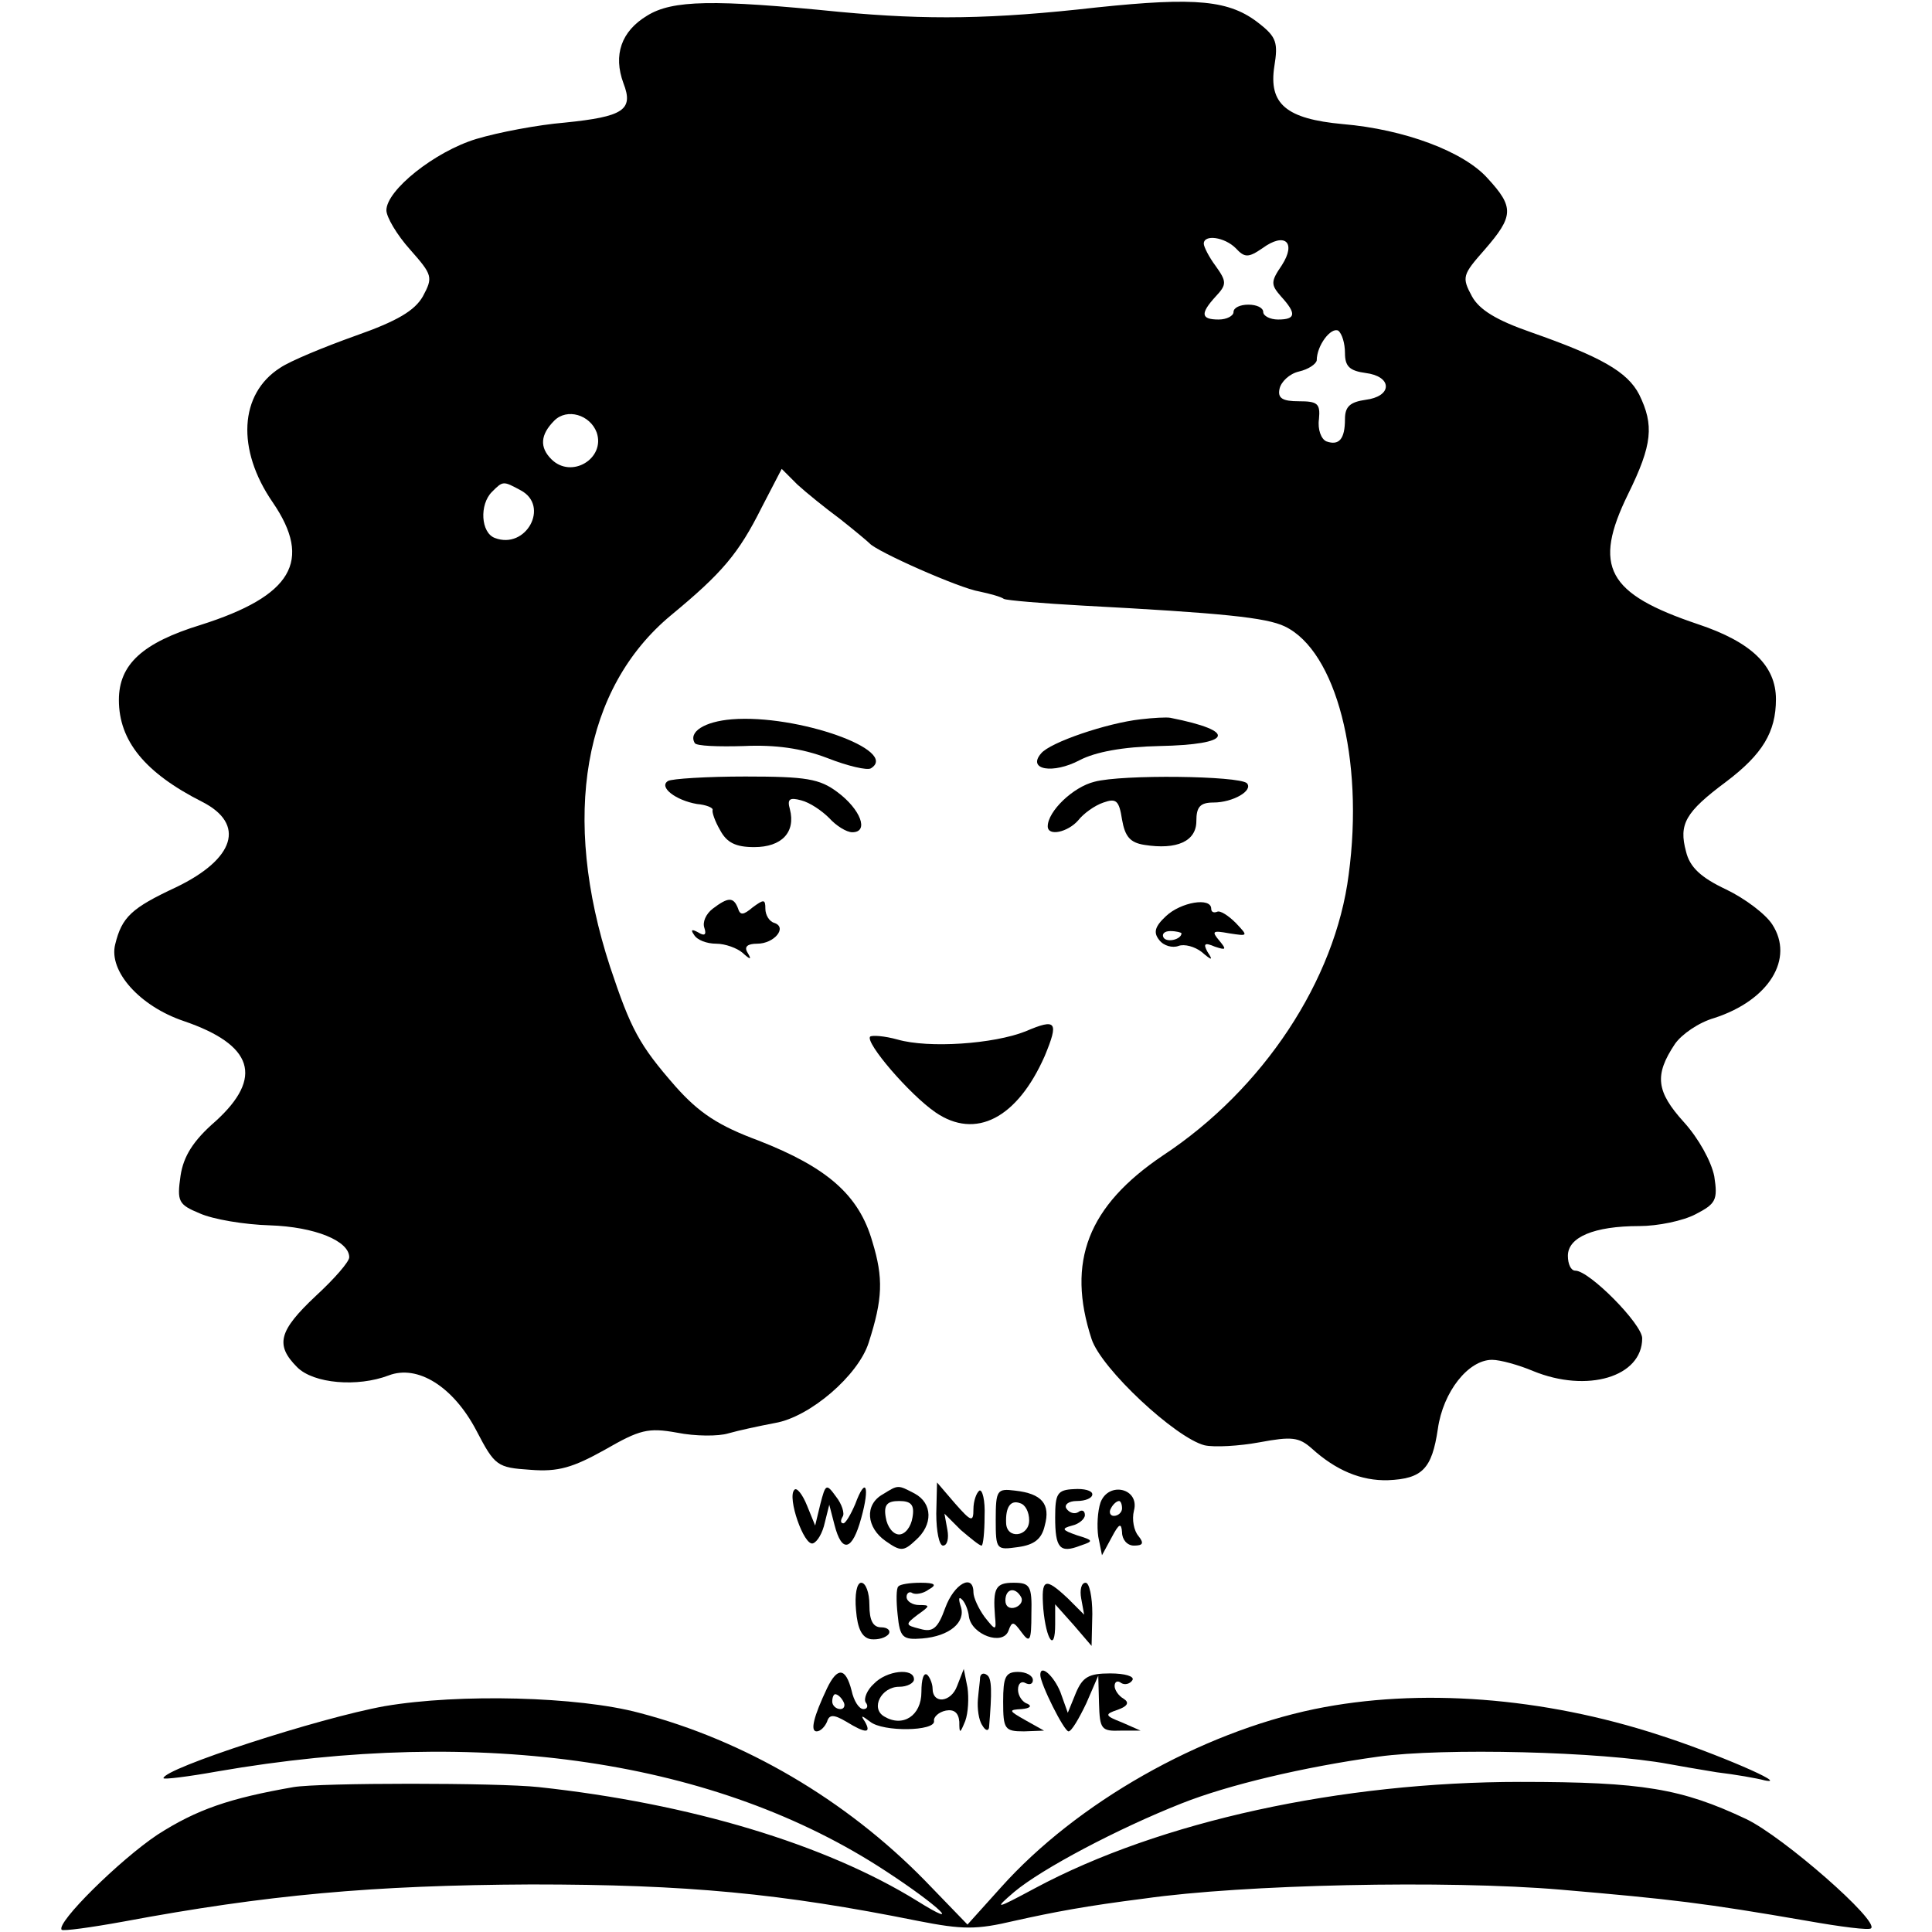<?xml version="1.0" standalone="no"?>
<!DOCTYPE svg PUBLIC "-//W3C//DTD SVG 20010904//EN"
 "http://www.w3.org/TR/2001/REC-SVG-20010904/DTD/svg10.dtd">
<svg version="1.0" xmlns="http://www.w3.org/2000/svg"
 width="260pt" height="260pt" viewBox="0 0 260 260"
 preserveAspectRatio="xMidYMid meet">
<g transform="translate(0,260) scale(0.1,-0.1)"
fill="#000000" stroke="none">
<path d="M871 2579 c-35 -21 -46 -53 -32 -91 14 -36 0 -45 -79 -53 -36 -3 -89
-13 -119 -22 -56 -17 -121 -69 -121 -96 0 -9 14 -33 32 -53 30 -34 31 -37 17
-63 -11 -19 -34 -33 -91 -53 -42 -15 -88 -34 -101 -43 -55 -35 -59 -110 -10
-181 54 -79 26 -126 -97 -165 -78 -24 -110 -53 -110 -101 0 -55 35 -98 112
-137 59 -30 44 -77 -35 -115 -60 -28 -73 -40 -82 -77 -9 -36 33 -83 92 -103
94 -32 108 -76 43 -135 -30 -26 -43 -47 -47 -73 -5 -35 -3 -39 26 -51 18 -8
60 -15 94 -16 61 -2 107 -21 107 -43 0 -6 -20 -29 -45 -52 -50 -47 -55 -66
-25 -96 22 -22 81 -27 123 -11 39 15 87 -15 118 -74 25 -48 28 -50 73 -53 37
-3 57 3 100 27 47 27 58 30 97 23 25 -5 56 -5 69 -1 14 4 42 10 63 14 47 8
112 64 126 108 19 59 20 87 5 136 -18 63 -61 100 -153 136 -54 20 -80 37 -112
73 -49 56 -60 77 -88 161 -66 202 -36 375 82 473 69 57 91 83 122 145 l27 52
21 -21 c12 -11 38 -32 57 -46 19 -15 37 -30 40 -33 9 -11 122 -61 148 -65 14
-3 29 -7 33 -10 4 -2 52 -6 106 -9 188 -10 247 -16 272 -28 69 -33 107 -178
86 -334 -18 -142 -115 -289 -250 -378 -101 -68 -130 -143 -96 -247 13 -40 113
-133 152 -143 13 -3 47 -1 74 4 43 8 53 7 70 -8 33 -30 67 -44 103 -43 46 2
59 15 67 69 7 50 41 93 73 93 11 0 36 -7 55 -15 73 -30 147 -8 147 44 0 19
-71 91 -90 91 -6 0 -10 9 -10 20 0 25 35 40 96 40 25 0 59 7 76 16 27 14 30
19 25 51 -4 20 -21 51 -41 73 -37 41 -40 63 -12 105 9 13 32 29 53 35 74 24
108 80 78 126 -9 14 -37 35 -62 47 -34 16 -49 30 -54 51 -10 37 -1 53 54 94
49 37 67 67 67 111 0 45 -33 77 -105 101 -122 41 -142 77 -94 175 33 67 35 93
15 134 -16 31 -52 51 -146 84 -46 16 -69 30 -79 48 -14 26 -13 29 17 63 39 45
40 57 4 96 -32 36 -112 66 -195 73 -76 7 -100 27 -92 78 5 31 3 39 -20 57 -40
32 -85 36 -219 22 -141 -16 -228 -17 -346 -6 -170 17 -225 16 -259 -5z m792
-313 c12 -13 17 -13 36 0 30 22 46 8 26 -23 -15 -22 -15 -26 -1 -42 21 -23 20
-31 -4 -31 -11 0 -20 5 -20 10 0 6 -9 10 -20 10 -11 0 -20 -4 -20 -10 0 -5 -9
-10 -20 -10 -24 0 -25 8 -4 31 15 16 15 20 0 41 -9 12 -16 26 -16 30 0 13 28
9 43 -6z m147 -141 c0 -18 6 -24 28 -27 16 -2 27 -9 27 -18 0 -9 -11 -16 -27
-18 -21 -3 -28 -9 -28 -26 0 -27 -8 -36 -25 -30 -7 3 -12 16 -10 30 2 21 -2
24 -27 24 -22 0 -29 4 -26 17 2 9 13 20 26 23 13 3 23 10 24 15 0 20 19 45 29
40 5 -4 9 -17 9 -30z m-1007 -107 c12 -35 -34 -63 -61 -36 -16 16 -15 33 4 52
17 17 48 8 57 -16z m-102 -78 c39 -21 7 -80 -35 -64 -19 7 -21 45 -4 62 15 15
15 15 39 2z"/>
<path d="M985 1632 c-37 -3 -59 -17 -50 -32 2 -4 32 -5 66 -4 42 2 78 -3 112
-16 28 -11 54 -17 59 -14 39 24 -99 73 -187 66z"/>
<path d="M1535 1632 c-45 -5 -122 -31 -134 -46 -19 -22 16 -28 52 -9 21 11 58
18 107 19 99 2 106 20 15 38 -5 1 -23 0 -40 -2z"/>
<path d="M899 1549 c-13 -8 10 -26 39 -31 12 -1 22 -5 21 -8 -1 -3 3 -15 10
-27 9 -17 21 -23 46 -23 37 0 56 20 48 51 -4 14 0 16 15 12 12 -3 28 -14 38
-24 9 -10 23 -19 31 -19 23 0 11 31 -20 54 -24 18 -42 21 -124 21 -52 0 -99
-3 -104 -6z"/>
<path d="M1473 1548 c-29 -7 -63 -40 -63 -60 0 -14 27 -8 41 8 7 9 22 20 34
24 17 6 21 3 25 -23 4 -23 11 -31 30 -34 44 -7 70 5 70 32 0 19 5 25 23 25 26
0 54 16 45 26 -11 10 -168 12 -205 2z"/>
<path d="M959 1377 c-9 -7 -14 -18 -11 -26 3 -9 0 -11 -8 -6 -9 5 -11 4 -6 -3
4 -7 17 -12 30 -12 12 0 28 -6 35 -12 11 -10 13 -10 7 0 -5 8 0 12 13 12 23 0
41 22 23 28 -7 2 -12 11 -12 19 0 13 -2 13 -17 2 -13 -11 -17 -11 -20 -1 -6
15 -13 15 -34 -1z"/>
<path d="M1569 1367 c-15 -14 -17 -22 -9 -32 6 -8 18 -11 26 -8 8 3 22 -1 31
-8 14 -12 16 -12 8 0 -6 11 -4 13 10 7 15 -5 16 -4 6 8 -11 13 -9 14 13 10 26
-4 26 -4 9 14 -10 10 -21 17 -25 15 -5 -2 -8 0 -8 4 0 16 -41 9 -61 -10z m21
-23 c0 -8 -19 -13 -24 -6 -3 5 1 9 9 9 8 0 15 -2 15 -3z"/>
<path d="M1380 1212 c-43 -17 -130 -23 -172 -11 -18 5 -34 6 -37 4 -7 -8 53
-78 88 -102 54 -37 110 -8 147 76 19 46 16 51 -26 33z"/>
<path d="M1069 595 c-10 -10 13 -76 25 -72 6 2 13 14 16 28 l6 24 7 -27 c10
-39 24 -35 36 9 12 43 6 57 -8 19 -6 -14 -13 -26 -16 -26 -4 0 -4 4 -1 9 3 4
-1 17 -9 27 -13 18 -14 17 -21 -10 l-7 -29 -11 27 c-6 15 -14 25 -17 21z"/>
<path d="M1188 589 c-25 -14 -22 -45 4 -63 20 -14 24 -14 40 1 24 21 23 50 -1
63 -23 12 -22 12 -43 -1z m40 -31 c-2 -13 -10 -23 -18 -23 -8 0 -16 10 -18 23
-3 17 2 22 18 22 16 0 21 -5 18 -22z"/>
<path d="M1260 563 c0 -24 4 -43 9 -43 6 0 8 10 6 21 l-4 22 22 -22 c13 -11
25 -21 28 -21 2 0 4 18 4 39 1 22 -3 37 -7 35 -4 -3 -8 -14 -8 -25 0 -18 -3
-17 -25 8 l-24 28 -1 -42z"/>
<path d="M1340 555 c0 -41 1 -41 30 -37 22 3 32 11 36 29 8 29 -4 43 -40 47
-24 3 -26 1 -26 -39z m45 -1 c0 -22 -30 -26 -31 -4 -1 22 6 32 19 27 7 -2 12
-12 12 -23z"/>
<path d="M1420 558 c0 -41 6 -49 34 -38 18 6 18 7 -5 14 -20 7 -21 9 -6 13 9
2 17 9 17 14 0 6 -4 8 -9 4 -5 -3 -12 -1 -16 5 -3 5 3 10 14 10 12 0 21 4 21
9 0 5 -11 8 -25 7 -22 -1 -25 -6 -25 -38z"/>
<path d="M1481 578 c-4 -12 -5 -32 -3 -46 l5 -25 13 24 c10 19 13 20 14 7 0
-10 7 -18 16 -18 12 0 14 3 6 13 -6 7 -9 22 -6 34 8 30 -34 40 -45 11z m29 -8
c0 -5 -5 -10 -11 -10 -5 0 -7 5 -4 10 3 6 8 10 11 10 2 0 4 -4 4 -10z"/>
<path d="M1152 433 c2 -25 8 -37 20 -39 10 -1 20 2 24 7 3 5 -2 9 -10 9 -11 0
-16 9 -16 30 0 17 -5 30 -11 30 -6 0 -9 -16 -7 -37z"/>
<path d="M1209 465 c-3 -2 -3 -20 -1 -38 3 -31 7 -34 33 -32 37 3 59 22 52 43
-3 9 -3 14 1 10 4 -3 9 -14 10 -24 4 -24 45 -39 53 -19 5 14 7 13 18 -2 11
-15 13 -11 13 25 1 38 -2 42 -24 42 -24 0 -28 -7 -25 -45 2 -20 1 -20 -14 -1
-8 11 -15 26 -15 33 0 26 -26 12 -38 -21 -10 -28 -17 -33 -34 -28 -20 5 -20 6
-3 19 17 12 17 13 2 13 -9 0 -17 5 -17 11 0 5 4 8 8 5 4 -2 14 -1 22 5 11 6 9
9 -11 9 -14 0 -28 -2 -30 -5z m165 -14 c3 -5 0 -11 -7 -14 -8 -3 -14 1 -14 9
0 16 13 19 21 5z"/>
<path d="M1404 435 c4 -43 16 -59 16 -21 l0 27 25 -28 24 -28 1 43 c0 23 -4
42 -9 42 -6 0 -8 -10 -6 -21 l4 -22 -22 22 c-31 29 -36 27 -33 -14z"/>
<path d="M1113 328 c-18 -38 -23 -58 -14 -58 5 0 11 6 14 13 3 10 9 10 26 0
26 -16 34 -16 25 0 -6 9 -5 9 7 0 17 -14 88 -13 86 1 -1 5 6 12 16 14 11 2 17
-3 18 -15 0 -17 1 -16 8 1 4 11 5 31 3 45 l-5 25 -9 -23 c-8 -22 -33 -25 -33
-3 0 5 -3 14 -7 18 -5 4 -8 -6 -8 -23 0 -32 -25 -48 -50 -33 -19 11 -4 40 20
40 11 0 20 5 20 10 0 16 -37 12 -54 -6 -9 -8 -14 -20 -11 -25 4 -5 2 -9 -3 -9
-6 0 -13 11 -16 25 -8 31 -19 32 -33 3z m22 -18 c3 -5 1 -10 -4 -10 -6 0 -11
5 -11 10 0 6 2 10 4 10 3 0 8 -4 11 -10z"/>
<path d="M1319 343 c0 -4 -2 -18 -3 -30 -1 -12 1 -28 6 -35 4 -7 8 -8 9 -3 4
48 4 67 -3 71 -4 3 -8 2 -9 -3z"/>
<path d="M1350 310 c0 -37 2 -40 28 -40 l27 1 -25 14 c-23 13 -23 14 -5 15 11
1 14 4 8 7 -7 2 -13 11 -13 19 0 9 5 12 10 9 6 -3 10 -1 10 4 0 6 -9 11 -20
11 -17 0 -20 -7 -20 -40z"/>
<path d="M1400 346 c0 -12 32 -76 38 -76 4 0 14 17 24 38 l16 37 1 -37 c1 -35
3 -38 29 -37 l27 0 -25 11 c-23 9 -24 11 -6 17 14 5 16 10 8 15 -7 4 -12 12
-12 17 0 6 4 8 9 4 5 -3 12 -1 15 4 3 5 -10 9 -30 9 -29 0 -37 -5 -46 -26
l-11 -27 -10 28 c-9 22 -27 38 -27 23z"/>
<path d="M518 304 c-89 -16 -298 -84 -298 -97 0 -2 33 2 72 9 357 62 673 15
900 -134 72 -47 106 -80 42 -40 -123 76 -305 131 -509 153 -56 6 -294 6 -330
0 -86 -15 -130 -30 -183 -64 -51 -34 -137 -119 -129 -128 2 -2 39 3 83 11 193
36 335 49 549 50 210 0 336 -12 520 -49 61 -12 79 -12 130 0 54 12 96 20 175
30 133 19 407 25 560 12 151 -13 193 -18 332 -42 45 -8 84 -13 86 -10 11 10
-118 123 -168 147 -87 41 -139 50 -304 50 -241 0 -485 -53 -653 -143 -54 -29
-56 -29 -28 -5 37 31 139 85 225 119 63 25 164 49 265 63 87 12 300 7 391 -10
11 -2 39 -7 64 -11 25 -3 54 -8 65 -11 35 -7 -67 37 -142 61 -156 51 -323 64
-464 35 -154 -32 -320 -126 -422 -240 l-45 -50 -58 60 c-106 108 -242 188
-384 225 -82 22 -242 26 -342 9z"/>
</g>
</svg>
